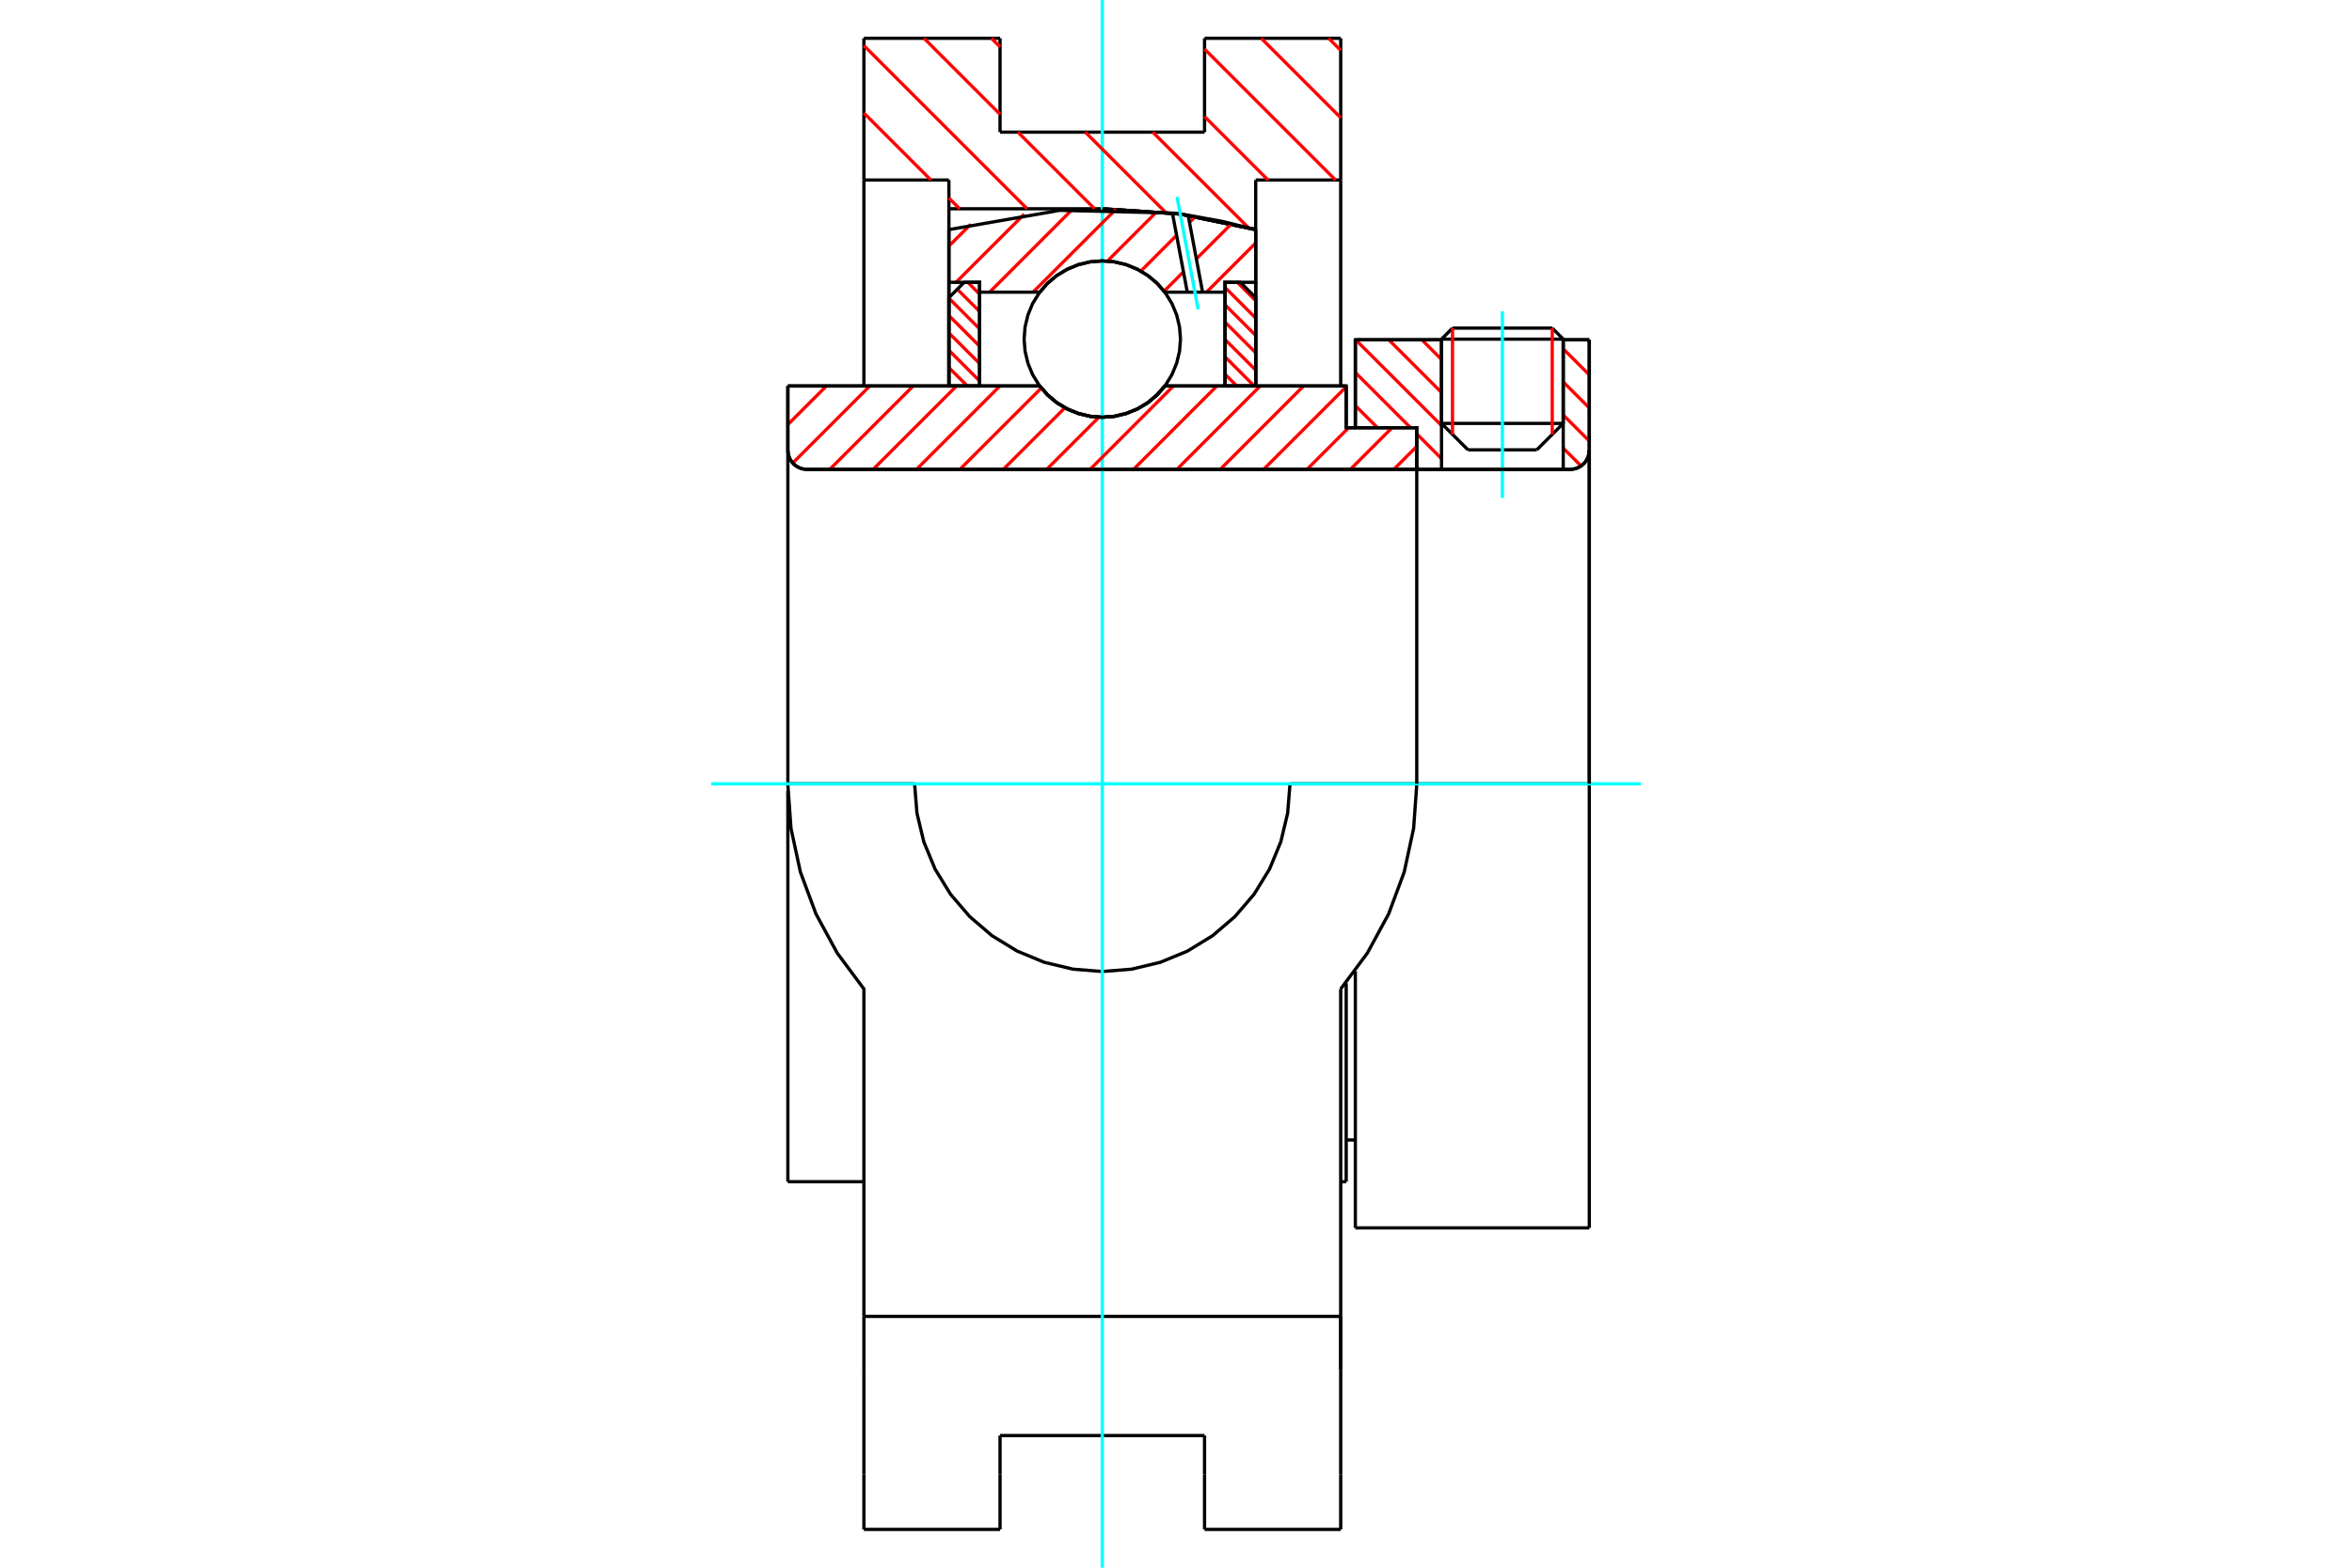 <?xml version="1.0" standalone="no"?>
<!DOCTYPE svg PUBLIC "-//W3C//DTD SVG 1.1//EN"
	"http://www.w3.org/Graphics/SVG/1.1/DTD/svg11.dtd">
<svg xmlns="http://www.w3.org/2000/svg" height="100%" width="100%" viewBox="0 0 36000 24000">
	<rect x="-1800" y="-1200" width="39600" height="26400" style="fill:#FFF"/>
	<g style="fill:none; fill-rule:evenodd" transform="matrix(1 0 0 1 0 0)">
		<g style="fill:none; stroke:#000; stroke-width:50; shape-rendering:geometricPrecision">
			<line x1="20605" y1="6548" x2="20745" y2="6548"/>
			<line x1="20605" y1="18091" x2="20605" y2="15052"/>
			<line x1="20605" y1="5909" x2="20605" y2="6548"/>
			<line x1="12059" y1="18091" x2="12059" y2="12110"/>
			<line x1="12059" y1="5909" x2="15914" y2="5909"/>
			<line x1="17830" y1="5909" x2="20605" y2="5909"/>
			<polyline points="15914,5909 16036,6048 16178,6167 16337,6262 16508,6331 16688,6374 16872,6388 17056,6374 17236,6331 17407,6262 17566,6167 17708,6048 17830,5909"/>
			<polyline points="12059,6892 12063,6938 12074,6983 12091,7026 12115,7065 12145,7100 12180,7130 12220,7154 12262,7172 12307,7182 12353,7186"/>
			<line x1="12059" y1="6892" x2="12059" y2="12000"/>
			<line x1="12059" y1="6892" x2="12059" y2="5909"/>
			<line x1="23927" y1="6482" x2="23927" y2="5202"/>
			<line x1="23522" y1="6887" x2="23927" y2="6482"/>
			<line x1="22064" y1="6482" x2="22469" y2="6887"/>
			<line x1="22064" y1="5202" x2="22064" y2="6482"/>
			<line x1="22064" y1="5202" x2="20745" y2="5202"/>
			<line x1="20745" y1="6548" x2="20745" y2="5202"/>
			<line x1="24032" y1="7186" x2="12353" y2="7186"/>
			<polyline points="24032,7186 24078,7182 24123,7172 24165,7154 24205,7130 24240,7100 24270,7065 24294,7026 24311,6983 24322,6938 24326,6892"/>
			<line x1="24326" y1="5202" x2="24326" y2="6892"/>
			<line x1="24326" y1="5202" x2="23927" y2="5202"/>
			<polyline points="24326,18798 24326,12000 21686,12000"/>
			<line x1="20745" y1="18798" x2="20745" y2="14868"/>
			<line x1="24326" y1="6892" x2="24326" y2="12000"/>
			<line x1="22064" y1="6482" x2="23927" y2="6482"/>
			<line x1="23927" y1="5192" x2="22064" y2="5192"/>
			<line x1="22232" y1="5023" x2="23759" y2="5023"/>
			<line x1="23522" y1="6887" x2="22469" y2="6887"/>
			<line x1="20605" y1="17452" x2="20745" y2="17452"/>
			<line x1="20521" y1="18091" x2="20605" y2="18091"/>
			<line x1="12059" y1="18091" x2="13223" y2="18091"/>
			<line x1="20745" y1="18798" x2="24326" y2="18798"/>
			<line x1="22064" y1="5192" x2="22064" y2="5202"/>
			<line x1="23927" y1="5202" x2="23927" y2="5192"/>
			<line x1="22232" y1="5023" x2="22064" y2="5192"/>
			<line x1="23927" y1="5192" x2="23759" y2="5023"/>
			<line x1="20521" y1="586" x2="20521" y2="2756"/>
			<line x1="18437" y1="586" x2="20521" y2="586"/>
			<line x1="18437" y1="2023" x2="18437" y2="586"/>
			<line x1="15307" y1="2023" x2="18437" y2="2023"/>
			<line x1="15307" y1="586" x2="15307" y2="2023"/>
			<line x1="13223" y1="586" x2="15307" y2="586"/>
			<line x1="13223" y1="2756" x2="13223" y2="586"/>
			<line x1="14524" y1="2756" x2="13223" y2="2756"/>
			<line x1="14524" y1="3196" x2="14524" y2="2756"/>
			<line x1="16872" y1="3196" x2="14524" y2="3196"/>
			<polyline points="19220,3515 18057,3276 16872,3196"/>
			<line x1="19220" y1="2756" x2="19220" y2="3515"/>
			<line x1="20521" y1="2756" x2="19220" y2="2756"/>
			<line x1="21686" y1="12000" x2="19745" y2="12000"/>
			<line x1="13999" y1="12000" x2="12058" y2="12000"/>
			<polyline points="13999,12000 14035,12449 14140,12888 14312,13304 14548,13689 14841,14031 15183,14324 15568,14560 15984,14732 16423,14837 16872,14873 17321,14837 17760,14732 18176,14560 18561,14324 18903,14031 19196,13689 19432,13304 19604,12888 19709,12449 19745,12000"/>
			<polyline points="12058,12000 12107,12682 12251,13350 12489,13991 12815,14591 13223,15140 13223,20153"/>
			<line x1="20521" y1="20153" x2="13223" y2="20153"/>
			<line x1="20521" y1="15140" x2="20521" y2="20153"/>
			<polyline points="20521,15140 20929,14591 21255,13991 21493,13350 21637,12682 21686,12000"/>
			<line x1="20521" y1="20968" x2="20521" y2="20153"/>
			<line x1="20521" y1="22575" x2="20521" y2="20968"/>
			<line x1="20521" y1="23414" x2="20521" y2="22575"/>
			<line x1="20521" y1="20152" x2="20521" y2="20968"/>
			<line x1="20521" y1="2756" x2="20521" y2="5909"/>
			<line x1="13223" y1="5909" x2="13223" y2="2756"/>
			<line x1="13223" y1="22575" x2="13223" y2="23414"/>
			<line x1="13223" y1="20968" x2="13223" y2="22575"/>
			<line x1="13223" y1="20968" x2="13223" y2="20153"/>
			<line x1="19220" y1="3515" x2="19220" y2="5909"/>
			<line x1="14524" y1="5909" x2="14524" y2="3196"/>
			<line x1="15307" y1="22575" x2="15307" y2="21977"/>
			<line x1="15307" y1="23414" x2="15307" y2="22575"/>
			<line x1="15307" y1="21977" x2="18437" y2="21977"/>
			<line x1="18437" y1="22575" x2="18437" y2="23414"/>
			<line x1="18437" y1="21977" x2="18437" y2="22575"/>
			<line x1="18437" y1="23414" x2="20521" y2="23414"/>
			<line x1="13223" y1="23414" x2="15307" y2="23414"/>
			<polyline points="19220,3515 18057,3276 16872,3196"/>
		</g>
		<g style="fill:none; stroke:#0FF; stroke-width:50; shape-rendering:geometricPrecision">
			<line x1="22996" y1="7623" x2="22996" y2="4765"/>
			<line x1="10886" y1="12000" x2="25114" y2="12000"/>
			<line x1="16872" y1="24000" x2="16872" y2="0"/>
		</g>
		<g style="fill:none; stroke:#F00; stroke-width:50; shape-rendering:geometricPrecision">
			<line x1="20336" y1="586" x2="20521" y2="771"/>
			<line x1="19304" y1="586" x2="20521" y2="1803"/>
			<line x1="18437" y1="751" x2="20442" y2="2756"/>
			<line x1="18437" y1="1784" x2="19409" y2="2756"/>
			<line x1="17644" y1="2023" x2="19110" y2="3488"/>
			<line x1="15175" y1="586" x2="15307" y2="718"/>
			<line x1="16612" y1="2023" x2="17843" y2="3254"/>
			<line x1="14143" y1="586" x2="15307" y2="1750"/>
			<line x1="15580" y1="2023" x2="16753" y2="3196"/>
			<line x1="13223" y1="698" x2="15721" y2="3196"/>
			<line x1="13223" y1="1730" x2="14249" y2="2756"/>
			<line x1="14524" y1="3032" x2="14689" y2="3196"/>
		</g>
		<g style="fill:none; stroke:#000; stroke-width:50; shape-rendering:geometricPrecision">
			<polyline points="19220,3515 18057,3276 16872,3196"/>
		</g>
		<g style="fill:none; stroke:#F00; stroke-width:50; shape-rendering:geometricPrecision">
			<line x1="23759" y1="5023" x2="23759" y2="6650"/>
			<line x1="22232" y1="6650" x2="22232" y2="5023"/>
			<line x1="14524" y1="5893" x2="14540" y2="5909"/>
			<line x1="14524" y1="5628" x2="14806" y2="5909"/>
			<line x1="14524" y1="5362" x2="14994" y2="5832"/>
			<line x1="14524" y1="5097" x2="14994" y2="5566"/>
			<line x1="14524" y1="4831" x2="14994" y2="5300"/>
			<line x1="14524" y1="4565" x2="14994" y2="5035"/>
			<line x1="14653" y1="4428" x2="14994" y2="4769"/>
			<line x1="14813" y1="4322" x2="14994" y2="4504"/>
		</g>
		<g style="fill:none; stroke:#000; stroke-width:50; shape-rendering:geometricPrecision">
			<polyline points="14994,5909 14994,4322 14759,4322 14524,4557 14524,5909 14994,5909"/>
		</g>
		<g style="fill:none; stroke:#F00; stroke-width:50; shape-rendering:geometricPrecision">
			<line x1="18938" y1="4322" x2="19220" y2="4604"/>
			<line x1="18750" y1="4400" x2="19220" y2="4870"/>
			<line x1="18750" y1="4666" x2="19220" y2="5135"/>
			<line x1="18750" y1="4931" x2="19220" y2="5401"/>
			<line x1="18750" y1="5197" x2="19220" y2="5666"/>
			<line x1="18750" y1="5462" x2="19197" y2="5909"/>
			<line x1="18750" y1="5728" x2="18931" y2="5909"/>
		</g>
		<g style="fill:none; stroke:#000; stroke-width:50; shape-rendering:geometricPrecision">
			<polyline points="18750,5909 18750,4322 18985,4322 19220,4557 19220,5909 18750,5909"/>
			<polyline points="18069,5191 18054,5004 18010,4821 17938,4648 17840,4488 17718,4345 17576,4223 17415,4125 17242,4053 17059,4009 16872,3994 16685,4009 16502,4053 16329,4125 16168,4223 16026,4345 15904,4488 15805,4648 15734,4821 15690,5004 15675,5191 15690,5378 15734,5561 15805,5735 15904,5895 16026,6037 16168,6159 16329,6258 16502,6329 16685,6373 16872,6388 17059,6373 17242,6329 17415,6258 17576,6159 17718,6037 17840,5895 17938,5735 18010,5561 18054,5378 18069,5191"/>
		</g>
		<g style="fill:none; stroke:#F00; stroke-width:50; shape-rendering:geometricPrecision">
			<line x1="24295" y1="5202" x2="24326" y2="5233"/>
			<line x1="23927" y1="5341" x2="24326" y2="5739"/>
			<line x1="23927" y1="5847" x2="24326" y2="6246"/>
			<line x1="23927" y1="6353" x2="24326" y2="6752"/>
			<line x1="23927" y1="6860" x2="24200" y2="7133"/>
			<line x1="21763" y1="5202" x2="22064" y2="5503"/>
			<line x1="21257" y1="5202" x2="22064" y2="6009"/>
			<line x1="20750" y1="5202" x2="22064" y2="6515"/>
			<line x1="20745" y1="5703" x2="21590" y2="6548"/>
			<line x1="21685" y1="6642" x2="22064" y2="7022"/>
			<line x1="20745" y1="6210" x2="21084" y2="6548"/>
			<line x1="21685" y1="7149" x2="21722" y2="7186"/>
		</g>
		<g style="fill:none; stroke:#000; stroke-width:50; shape-rendering:geometricPrecision">
			<line x1="24326" y1="12000" x2="24326" y2="5202"/>
			<polyline points="24032,7186 24078,7182 24123,7172 24165,7154 24205,7130 24240,7100 24270,7065 24294,7026 24311,6983 24322,6938 24326,6892"/>
			<polyline points="24032,7186 23927,7186 23927,5202"/>
			<polyline points="23927,7186 22064,7186 22064,5202"/>
			<polyline points="22064,7186 21685,7186 21685,12000"/>
			<polyline points="21685,7186 21685,6548 20745,6548 20745,5202 22064,5202"/>
			<line x1="23927" y1="5202" x2="24326" y2="5202"/>
		</g>
		<g style="fill:none; stroke:#F00; stroke-width:50; shape-rendering:geometricPrecision">
			<line x1="19220" y1="3720" x2="18467" y2="4473"/>
			<line x1="18850" y1="3425" x2="18311" y2="3964"/>
			<line x1="18114" y1="4162" x2="17818" y2="4458"/>
			<line x1="18297" y1="3315" x2="18206" y2="3405"/>
			<line x1="18009" y1="3602" x2="17462" y2="4150"/>
			<line x1="17707" y1="3240" x2="16950" y2="3997"/>
			<line x1="17081" y1="3203" x2="15811" y2="4473"/>
			<line x1="16408" y1="3211" x2="15147" y2="4473"/>
			<line x1="15676" y1="3280" x2="14633" y2="4322"/>
			<line x1="14858" y1="3434" x2="14524" y2="3767"/>
		</g>
		<g style="fill:none; stroke:#000; stroke-width:50; shape-rendering:geometricPrecision">
			<polyline points="14524,5909 14524,4322 14524,3515"/>
			<polyline points="17945,3262 16222,3220 14524,3515"/>
			<polyline points="18186,3295 18066,3278 17945,3262"/>
			<polyline points="19220,3515 18706,3389 18186,3295"/>
			<polyline points="19220,3515 19220,4322 18750,4322 18750,4473 18750,5909"/>
			<polyline points="18750,4473 18407,4473 18173,4473 17830,4473 17708,4334 17566,4216 17407,4121 17236,4051 17056,4008 16872,3994 16688,4008 16508,4051 16337,4121 16178,4216 16036,4334 15914,4473 14994,4473 14994,5909"/>
			<polyline points="14994,4473 14994,4322 14524,4322"/>
			<line x1="19220" y1="4322" x2="19220" y2="5909"/>
		</g>
		<g style="fill:none; stroke:#0FF; stroke-width:50; shape-rendering:geometricPrecision">
			<line x1="18339" y1="4736" x2="18016" y2="3014"/>
		</g>
		<g style="fill:none; stroke:#000; stroke-width:50; shape-rendering:geometricPrecision">
			<line x1="18173" y1="4473" x2="17945" y2="3262"/>
			<line x1="18407" y1="4473" x2="18186" y2="3295"/>
		</g>
		<g style="fill:none; stroke:#F00; stroke-width:50; shape-rendering:geometricPrecision">
			<line x1="21685" y1="6834" x2="21333" y2="7186"/>
			<line x1="21307" y1="6548" x2="20669" y2="7186"/>
			<line x1="20643" y1="6548" x2="20005" y2="7186"/>
			<line x1="20605" y1="5922" x2="19341" y2="7186"/>
			<line x1="19953" y1="5909" x2="18677" y2="7186"/>
			<line x1="19289" y1="5909" x2="18013" y2="7186"/>
			<line x1="18625" y1="5909" x2="17349" y2="7186"/>
			<line x1="17961" y1="5909" x2="16685" y2="7186"/>
			<line x1="16820" y1="6387" x2="16020" y2="7186"/>
			<line x1="16300" y1="6242" x2="15356" y2="7186"/>
			<line x1="15939" y1="5940" x2="14692" y2="7186"/>
			<line x1="15305" y1="5909" x2="14028" y2="7186"/>
			<line x1="14641" y1="5909" x2="13364" y2="7186"/>
			<line x1="13977" y1="5909" x2="12700" y2="7186"/>
			<line x1="13313" y1="5909" x2="12134" y2="7088"/>
			<line x1="12649" y1="5909" x2="12059" y2="6499"/>
		</g>
		<g style="fill:none; stroke:#000; stroke-width:50; shape-rendering:geometricPrecision">
			<polyline points="12059,5909 12059,6892 12063,6938 12074,6983 12091,7026 12115,7065 12145,7100 12180,7130 12220,7154 12262,7172 12307,7182 12353,7186 21685,7186 21685,6548 20605,6548 20605,5909 17830,5909"/>
			<polyline points="15914,5909 16036,6048 16178,6167 16337,6262 16508,6331 16688,6374 16872,6388 17056,6374 17236,6331 17407,6262 17566,6167 17708,6048 17830,5909"/>
			<polyline points="15914,5909 12529,5909 12059,5909"/>
		</g>
	</g>
</svg>
